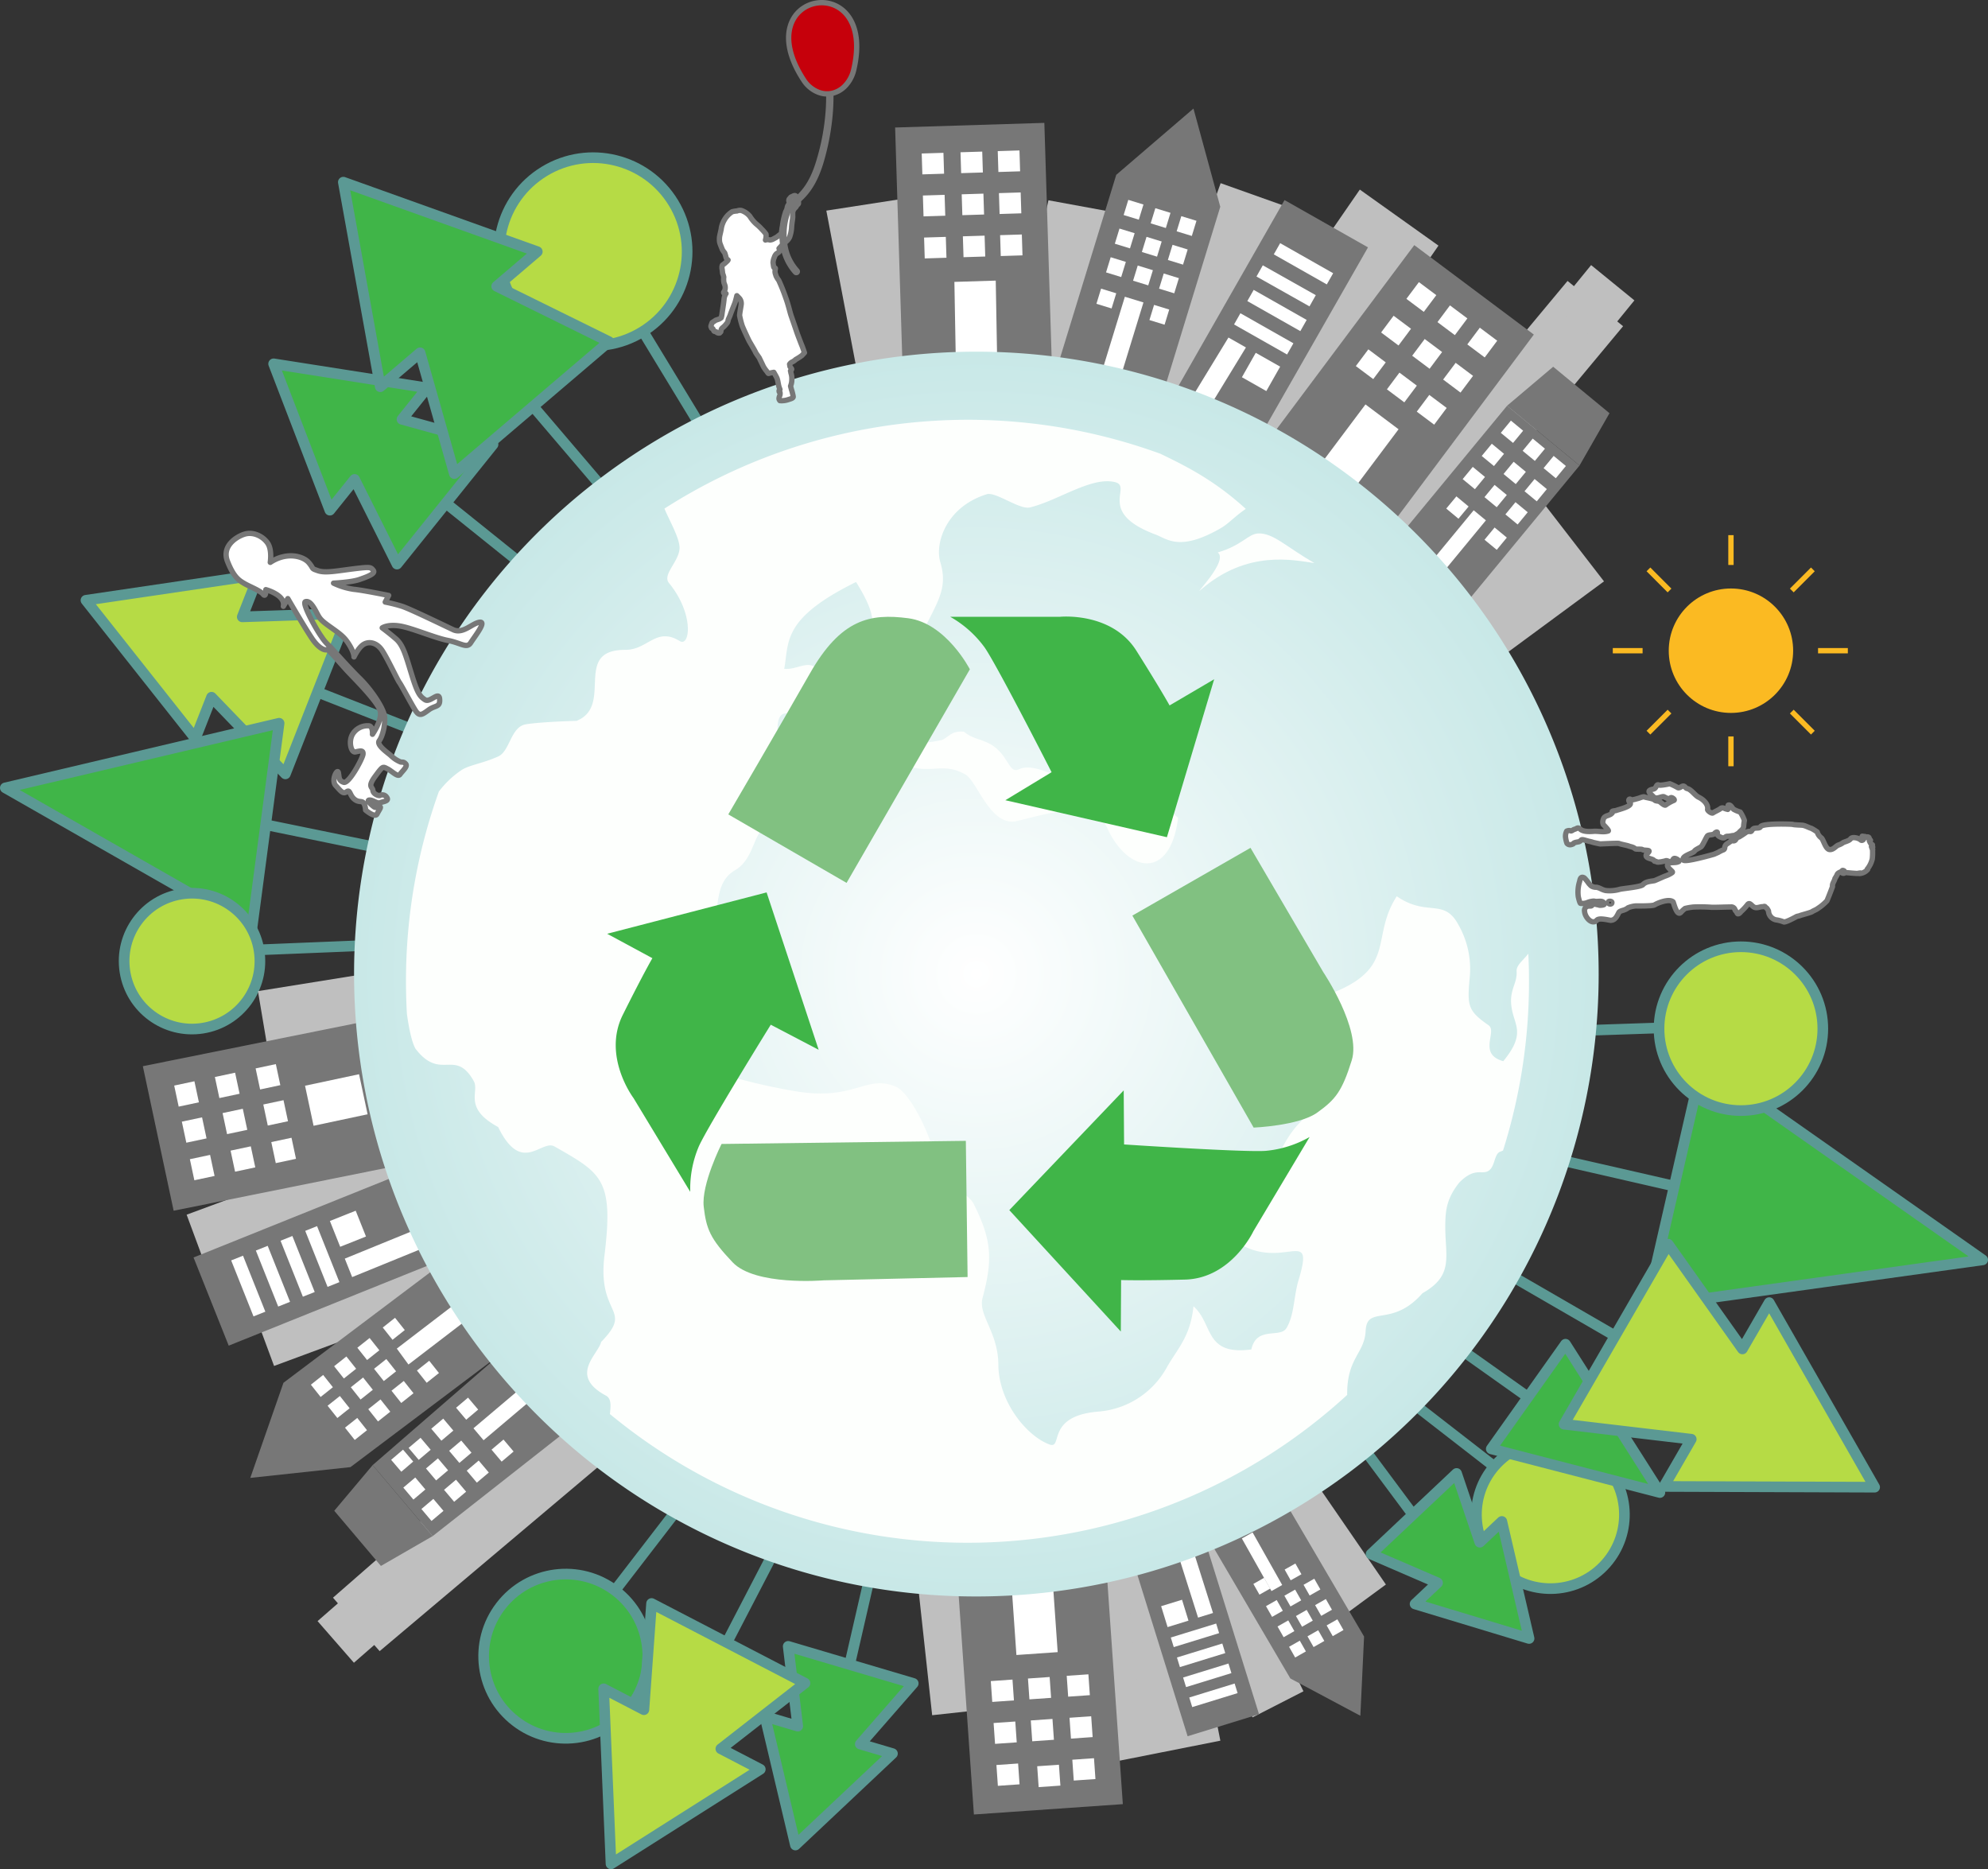 <svg xmlns="http://www.w3.org/2000/svg" xmlns:xlink="http://www.w3.org/1999/xlink" viewBox="0 0 747.25 702.49"><rect x="0" y="0" width="747.25" height="702.49" fill="#333333" stroke="none"/><defs><style>.cls-1{isolation:isolate;}.cls-2{fill:#bfbfbf;}.cls-3{fill:#777;}.cls-15,.cls-4{fill:#40b548;}.cls-4,.cls-5,.cls-6,.cls-7{stroke:#5b9994;stroke-width:4px;}.cls-16,.cls-17,.cls-4,.cls-5,.cls-6,.cls-7{stroke-linecap:round;stroke-linejoin:round;}.cls-10,.cls-16,.cls-5{fill:#fff;}.cls-6{fill:#b6db45;}.cls-7,.cls-9{fill:none;}.cls-8{fill:#fbba22;}.cls-9{stroke:#fbba22;stroke-miterlimit:10;}.cls-16,.cls-17,.cls-9{stroke-width:2px;}.cls-11{fill:url(#名称未設定グラデーション_41);}.cls-12{mix-blend-mode:soft-light;}.cls-13{fill:#fdfffd;}.cls-14{fill:#81c181;}.cls-16,.cls-17{stroke:#777;}.cls-17{fill:#c6000b;fill-rule:evenodd;}</style><radialGradient id="名称未設定グラデーション_41" cx="370.63" cy="398.43" r="233.92" gradientUnits="userSpaceOnUse"><stop offset="0" stop-color="#fff"/><stop offset="1" stop-color="#c8e8e7"/></radialGradient></defs><title>ベクトルスマートオブジェクト21</title><g class="cls-1"><g id="レイヤー_4" data-name="レイヤー 4"><polygon class="cls-2" points="417.13 139.32 381.43 132.77 394.09 75.27 429.78 81.82 417.13 139.32"/><rect class="cls-2" x="421.98" y="129.79" width="80.13" height="27.61" transform="translate(168.26 498.42) rotate(-70.42)"/><polygon class="cls-3" points="448.6 40.8 419.57 65.71 397.99 136.04 437.86 145.58 458.68 77.71 448.6 40.8"/><rect class="cls-2" x="101.48" y="516.78" width="70.62" height="17.2" transform="translate(-177.5 47.8) rotate(-20.31)"/><polygon class="cls-3" points="163.01 477.17 106.55 519.68 94.08 555.43 131.73 551.38 188.2 508.87 163.01 477.17"/><polygon class="cls-2" points="471.98 574.2 494.77 557.46 520.93 595.5 498.14 612.23 471.98 574.2"/><polygon class="cls-2" points="441.94 586.49 461.08 576.69 489.95 635.63 470.81 645.43 441.94 586.49"/><polygon class="cls-2" points="411.16 594.78 444.94 584.77 458.71 654.19 412.71 663.31 411.16 594.78"/><polygon class="cls-2" points="350.38 644.62 345.21 597.1 422.73 587.92 427.98 636.17 350.38 644.62"/><polygon class="cls-4" points="745.25 473.48 639.91 399.51 618.94 491.07 745.25 473.48"/><line class="cls-5" x1="628.27" y1="445.54" x2="584.78" y2="435.58"/><line class="cls-5" x1="561.68" y1="551.15" x2="531.38" y2="527.64"/><circle class="cls-6" cx="586.4" cy="601.65" r="27.81" transform="translate(-256.34 610.78) rotate(-48.57)"/><line class="cls-6" x1="241.69" y1="124.52" x2="262.73" y2="159.14"/><circle class="cls-6" cx="226.57" cy="126.93" r="35.33" transform="translate(-36.59 103.8) rotate(-31.29)"/><polygon class="cls-4" points="623.92 560.93 588.44 505.19 560.54 544.52 623.92 560.93"/><line class="cls-5" x1="573.89" y1="524.75" x2="548.22" y2="506.54"/><polygon class="cls-4" points="102.85 136.73 123.99 191.74 133.28 180.18 149.22 212 185.32 167.05 151.1 157.59 160.57 145.79 102.85 136.73"/><line class="cls-7" x1="168.06" y1="189.47" x2="196.47" y2="212.29"/><polygon class="cls-4" points="574.75 615.78 564.51 571.8 556.24 579.6 547.5 553.76 515.36 584.07 540.34 594.86 531.9 602.81 574.75 615.78"/><line class="cls-7" x1="530.82" y1="568.87" x2="512.73" y2="544.56"/><circle class="cls-8" cx="650.63" cy="244.55" r="23.38"/><line class="cls-9" x1="606.22" y1="244.55" x2="617.42" y2="244.55"/><line class="cls-9" x1="650.63" y1="287.98" x2="650.63" y2="276.77"/><line class="cls-9" x1="650.63" y1="212.33" x2="650.63" y2="201.12"/><line class="cls-9" x1="619.62" y1="275.35" x2="627.54" y2="267.43"/><line class="cls-9" x1="681.42" y1="275.35" x2="673.5" y2="267.43"/><line class="cls-9" x1="619.62" y1="213.99" x2="627.54" y2="221.92"/><line class="cls-9" x1="681.42" y1="213.99" x2="673.5" y2="221.92"/><line class="cls-9" x1="683.37" y1="244.55" x2="694.57" y2="244.55"/><line class="cls-5" x1="631.84" y1="386.05" x2="593.95" y2="387.33"/><circle class="cls-6" cx="659.66" cy="416.33" r="30.78" transform="matrix(1, 0, 0, 1, -5.28, -29.73)"/><polygon class="cls-4" points="129.05 68.46 142.94 145.34 157.9 132.59 170.77 177.98 228.92 128.4 186.7 107.59 201.96 94.58 129.05 68.46"/><line class="cls-7" x1="200.89" y1="153.32" x2="228.92" y2="186.19"/><path class="cls-10" d="M388.11,254.08c1.08-4.83-21.44,4-18.61,1.76,1.45-1.16,26.54-7.16,16.64-22.53-3.73-5.79,16.36,7.82,18.45,8.34,1.44,9.4-4.8,8.38-16.49,12.44h0Z" transform="translate(-3.62 -32.36)"/><polygon class="cls-10" points="385.25 223.93 385.33 224.04 385.33 223.66 385.25 223.93"/><path class="cls-10" d="M389.36,255.28c0-.06-0.07-0.16-0.11-0.22l-0.11,1.13C389.53,256.68,389.1,255,389.36,255.28Z" transform="translate(-3.62 -32.36)"/><path class="cls-10" d="M389.52,255.34c0.25,0.17.16-.31,0.15-0.48C389.74,255.23,389.32,254.85,389.52,255.34Z" transform="translate(-3.62 -32.36)"/><path class="cls-10" d="M405,248.58a0.2,0.2,0,0,0,0,.08A0.05,0.05,0,0,0,405,248.58Z" transform="translate(-3.62 -32.36)"/><path class="cls-10" d="M404.51,243.76l-0.39,0a1.2,1.2,0,0,1,.26,1.19,3.69,3.69,0,0,0-.21,1.19l-0.12-.09a8.78,8.78,0,0,1-1.27,2.53,8.47,8.47,0,0,1-2.35,2c0-.05,0-0.16,0-0.22a0.62,0.62,0,0,1-.17.46,0.24,0.24,0,0,1,0-.23c-0.64-.45-1.1.84-1.53,0.45a0.5,0.5,0,0,0,.06.55,31.89,31.89,0,0,0-4.68,2.19,0.67,0.67,0,0,1-.2-0.45c-1.08,1.39-2.6,1.41-4,1.7a1.3,1.3,0,0,1,.18.54c0.54,0.18.59-.91,1.15-0.55l0,0.27c0.34,0.07-.14-0.65.27-0.42a0.69,0.69,0,0,1,.13.33c0.59-.29,1.3-0.26,1.71-1,0.31,0.51.68-.18,1.06,0.29a0.93,0.93,0,0,0,.24-0.64,29.65,29.65,0,0,0,6.85-2.45,2.09,2.09,0,0,1,.66-0.83,6.9,6.9,0,0,1,.93-0.48,6.38,6.38,0,0,0,1-.57,2.62,2.62,0,0,0,.77-1,0.19,0.19,0,0,1,.09.07,3.7,3.7,0,0,1,.22-1,5.67,5.67,0,0,1,.36-0.9q-0.14-.32-0.3-0.6a5.87,5.87,0,0,0,.6-2,8.65,8.65,0,0,0,.08-1l-0.1-1.32-0.25-.47a0.77,0.77,0,0,0-.31-0.39c-0.25-.19-0.53-0.42-0.81-0.66l-1-.54-0.87-.5a16.91,16.91,0,0,1-1.67-1.14c-2.91-2-5.16-4.37-9-4.8,0.05-.09.05-0.16,0.16-0.16a10.93,10.93,0,0,1-1.84-.94,5.64,5.64,0,0,0-1.77-.76l0-.14a13.93,13.93,0,0,1-1.69-.05,7.8,7.8,0,0,0-.82,0,0.88,0.88,0,0,0-.8.35,1.11,1.11,0,0,0,0,.77,8.25,8.25,0,0,0,.31.79,6.81,6.81,0,0,0,.49.9,10.72,10.72,0,0,0,.81,1.06c0.15,0.35.34,0.72,0.48,1.1l0.4,1.13a11.6,11.6,0,0,1,.44,2.09,10.06,10.06,0,0,1-.41,4.26l-0.2-.09a4.89,4.89,0,0,1-1.88,2.73,27.15,27.15,0,0,0-2.56,2.13,11.74,11.74,0,0,0-2.75,2.3,6.13,6.13,0,0,1-3.11,1.9c-1.76-.36-2.67,2.52-4.41,2a6.14,6.14,0,0,0-2.28,0,4.61,4.61,0,0,0-1.09.36,3.08,3.08,0,0,0-.37.23,2,2,0,0,0-.32.34,1.49,1.49,0,0,0-.12.21,1,1,0,0,0-.07.31,0.76,0.76,0,0,0,.05.36,0.91,0.91,0,0,0,.27.37l0.19,0.11a0.77,0.77,0,0,0,.27.07,1.39,1.39,0,0,0,.46,0,7.18,7.18,0,0,0,2.06-1c0.63-.39,1.25-0.83,1.87-1.27,2.69-.12,4.88-2.34,7.68-1.68,1.05-1,2.7.46,3.93,0.15l-0.06-.27c0.26,0.4.49,0.1,0.74-.14s0.5-.41.59,0.21l-0.05.05c0.09,0.32.25,0,.44-0.35s0.43-.62.42-0.23l0.14-.28c0.4,0-.06.34,0.14,0.56,0.1,0,.29-0.49.43-0.2-0.32.55-.15,0.57,0,0.71s0.22,0.37-.49.45a1.06,1.06,0,0,0-.31,0h-0.11a0.41,0.41,0,0,0,.14,0l-0.13,0a1.14,1.14,0,0,1-.3,0h-0.08l0.11,0c0.09,0,.2.06,0.35,0.09a2.33,2.33,0,0,0,1.66.27l-0.45-.16c0.48-.08.25-0.08,0.6-0.11a5.34,5.34,0,0,1,.28-0.94,1.4,1.4,0,0,0,0-1.11,0,0,0,0,1,0,0,1.92,1.92,0,0,1-1.31-.65l0-.29c0-.28-0.29-0.09-0.47.09s-0.29.34-.11-0.1a29,29,0,0,0-3.27.24c-0.1.36-.76,0.07-0.45,0.71a1.28,1.28,0,0,0-1.38-.73c0-.07,0-0.16,0-0.14-0.71-.89-0.43,1-1.16-0.08,0.1,0.86-.93-0.08-1,1a1.21,1.21,0,0,1-.17-0.5c-0.86.18-1.86,0.1-2.58,0.25-0.41.89-1.55,0.05-1.79,1.21a1.71,1.71,0,0,0-1.76.24l0-.14a2.56,2.56,0,0,0-1.73,1.29,1.37,1.37,0,0,0-1-.89c-0.28.56-1.28,0.67-1.57,1.13l0-.12s0,0,0,0v0.2l0,0.34a3.62,3.62,0,0,1-.1,1.14l0,0.06h0s0,0,.06,0l0,0,0.09,0a0.68,0.68,0,0,1,.15.11,5,5,0,0,1,.47.43l0.54,0.59,0.15,0.17h0l-1-1.25a6,6,0,0,1,.57.75q0.13,0.2.24,0.4l0,0.09h0c-0.09,0,0-.08,0-0.11l0.08-.13a2.83,2.83,0,0,1,.57-0.51,5.39,5.39,0,0,1,1.49-.69,11.27,11.27,0,0,1,3.48-.39v0.06c0.12-.45.09-1.33,0.15-1.88,0,0,.09.15,0,0.17,0.3-.28.91,0.18,1.22-0.1a0.31,0.31,0,0,1,0,.23c0.2-.43.93,0.16,1.09-0.51l0.1,0.15,0.14-.35c0.09,0.2.24,0.51,0.07,0.51a15.23,15.23,0,0,0,4.34-3c1.32-1.24,2.51-2.61,3.71-4l0.08,0.24a6.91,6.91,0,0,0,.13-0.8,0.36,0.36,0,0,1,.14.19,1.94,1.94,0,0,0,.78-1.16,10.34,10.34,0,0,1,.45-1.33,0.52,0.52,0,0,0,.41.19c-0.29-.82,1.13-0.84,0-1.52a0.67,0.67,0,0,1,.43.13,25.69,25.69,0,0,0-.26-5.75,2.6,2.6,0,0,1-1.18-1.43,5.41,5.41,0,0,0-1.47-1.91L387,234a3,3,0,0,1-1-1.61,0.43,0.43,0,0,1,.58-0.21,3.26,3.26,0,0,1,.73.25c1,0.46,1.82,1.07,2.51,1.32a15.82,15.82,0,0,0,1.74.71l-0.12.26c1.73-.29,2,2.26,3.85,2L395,237c0.5-.4.64,0.62,1.09-0.3l0.06,0.4c1.53-.67,1.21,1.44,2.68,1.3l-0.19.17a0.79,0.79,0,0,1,.85.37,0.63,0.63,0,0,1-.17.1c0.36,1.34,1.86,1,2.75,1.55l-0.33.33c0.62-.2,1.21.55,1.74,0.7l0.2,0-0.17.15,0.47-.11-0.33.32,0.17,0.07s0.13,0,.14.06l0,0.14c0,0.09.07,0.18,0.11,0.27A3.51,3.51,0,0,1,404.51,243.76Z" transform="translate(-3.62 -32.36)"/><path class="cls-10" d="M400.24,250.58h0S400.25,250.55,400.24,250.58Z" transform="translate(-3.62 -32.36)"/><path class="cls-10" d="M389.09,251.55a1.53,1.53,0,0,1,.17.28A0.4,0.4,0,0,0,389.09,251.55Z" transform="translate(-3.62 -32.36)"/><line class="cls-5" x1="231.18" y1="597.69" x2="254.71" y2="567.13"/><circle class="cls-4" cx="216.3" cy="654.75" r="30.86" transform="translate(-438.11 394.43) rotate(-52.41)"/><polygon class="cls-4" points="298.98 693.4 335.46 659.04 323.37 655.46 343.27 632.66 296.27 618.74 299.85 648.72 287.52 645.06 298.98 693.4"/><line class="cls-7" x1="319.47" y1="625.09" x2="327.34" y2="590.87"/><polygon class="cls-6" points="229.67 700.49 285.78 664.94 270.95 657.24 302.58 632.57 244.91 602.63 242.03 642.55 226.9 634.7 229.67 700.49"/><line class="cls-7" x1="273.51" y1="616.73" x2="291.55" y2="581.98"/><polygon class="cls-3" points="360.26 598.38 416.27 594.79 422.05 678.04 366.07 681.93 360.26 598.38"/><rect class="cls-10" x="406.89" y="693.45" width="8.17" height="7.85" transform="translate(-50.98 -2.19) rotate(-3.98)"/><rect class="cls-10" x="392.34" y="694.46" width="8.17" height="7.85" transform="matrix(1, -0.07, 0.07, 1, -51.09, -3.2)"/><rect class="cls-10" x="378.37" y="695.43" width="8.17" height="7.85" transform="translate(-51.19 -4.16) rotate(-3.98)"/><rect class="cls-10" x="405.84" y="677.68" width="8.17" height="7.85" transform="translate(-49.89 -2.3) rotate(-3.98)"/><rect class="cls-10" x="391.29" y="678.69" width="8.17" height="7.85" transform="translate(-50 -3.31) rotate(-3.98)"/><rect class="cls-10" x="377.31" y="679.66" width="8.17" height="7.85" transform="translate(-50.1 -4.28) rotate(-3.98)"/><rect class="cls-10" x="404.79" y="661.92" width="8.17" height="7.85" transform="translate(-48.8 -2.41) rotate(-3.98)"/><rect class="cls-10" x="390.23" y="662.93" width="8.17" height="7.85" transform="translate(-48.91 -3.42) rotate(-3.98)"/><rect class="cls-10" x="376.26" y="663.9" width="8.17" height="7.85" transform="translate(-49.01 -4.39) rotate(-3.98)"/><polygon class="cls-10" points="380.27 596.44 395.83 596.1 397.56 620.91 382.05 621.99 380.27 596.44"/><polygon class="cls-3" points="483.85 565.83 456.14 581.59 485.02 630.81 511.33 644.82 512.73 615.05 483.85 565.83"/><rect class="cls-10" x="503.14" y="641.75" width="4.64" height="4.64" transform="translate(-255.97 301.79) rotate(-29.63)"/><rect class="cls-10" x="495.94" y="645.85" width="4.64" height="4.64" transform="translate(-258.94 298.77) rotate(-29.63)"/><rect class="cls-10" x="489.02" y="649.78" width="4.64" height="4.64" transform="translate(-261.79 295.86) rotate(-29.63)"/><rect class="cls-10" x="498.8" y="634.12" width="4.64" height="4.64" transform="translate(-252.76 298.65) rotate(-29.63)"/><rect class="cls-10" x="491.6" y="638.22" width="4.64" height="4.64" transform="translate(-255.73 295.62) rotate(-29.63)"/><rect class="cls-10" x="484.68" y="642.15" width="4.64" height="4.64" transform="translate(-258.58 292.72) rotate(-29.63)"/><rect class="cls-10" x="494.46" y="626.49" width="4.64" height="4.64" transform="translate(-249.56 295.5) rotate(-29.63)"/><rect class="cls-10" x="487.25" y="630.58" width="4.64" height="4.64" transform="translate(-252.52 292.48) rotate(-29.63)"/><rect class="cls-10" x="480.34" y="634.51" width="4.64" height="4.64" transform="translate(-255.37 289.57) rotate(-29.63)"/><rect class="cls-10" x="489.7" y="618.13" width="4.64" height="4.64" transform="matrix(0.87, -0.49, 0.49, 0.87, -246.05, 292.06)"/><rect class="cls-10" x="478.03" y="605.33" width="4.64" height="22.72" transform="matrix(0.87, -0.49, 0.49, 0.87, -245.71, 285.79)"/><rect class="cls-10" x="475.59" y="626.16" width="4.64" height="4.64" transform="translate(-251.86 286.13) rotate(-29.63)"/><polygon class="cls-3" points="426.89 589.86 453.73 581.59 473.24 644.24 446.4 652.52 426.89 589.86"/><rect class="cls-10" x="450.85" y="667.57" width="17.84" height="3.77" transform="translate(-180.45 132.8) rotate(-17.13)"/><rect class="cls-10" x="448.53" y="660.05" width="17.84" height="3.77" transform="translate(-178.34 131.79) rotate(-17.13)"/><rect class="cls-10" x="446.21" y="652.53" width="17.84" height="3.77" transform="translate(-176.22 130.77) rotate(-17.13)"/><rect class="cls-10" x="443.9" y="645.02" width="17.84" height="3.77" transform="translate(-174.11 129.76) rotate(-17.13)"/><rect class="cls-10" x="441.14" y="634.57" width="8.22" height="8.22" transform="translate(-172.03 127.16) rotate(-17.13)"/><polygon class="cls-10" points="442.99 584.77 448.62 583.04 455.95 606.2 450.33 607.94 442.99 584.77"/><polygon class="cls-2" points="485.9 171.68 456.35 150.62 511.13 71.25 540.69 92.31 485.9 171.68"/><polygon class="cls-2" points="357.87 133.27 322 138.82 310.6 79.16 346.46 73.61 357.87 133.27"/><polygon class="cls-2" points="602.91 218.49 566.48 245.33 535.42 205.15 571.86 178.3 602.91 218.49"/><polygon class="cls-2" points="538.96 208.03 518.08 191 589.21 105.58 610.09 122.6 538.96 208.03"/><rect class="cls-2" x="592.71" y="136.27" width="20.99" height="20.99" transform="translate(104.66 489.17) rotate(-50.81)"/><rect class="cls-10" x="426.69" y="108.21" width="5.96" height="5.96" transform="translate(193.73 456.98) rotate(-72.94)"/><rect class="cls-10" x="436.85" y="111.33" width="5.96" height="5.96" transform="translate(197.93 468.91) rotate(-72.94)"/><rect class="cls-10" x="446.61" y="114.32" width="5.96" height="5.96" transform="translate(201.97 480.35) rotate(-72.94)"/><rect class="cls-10" x="423.38" y="118.98" width="5.96" height="5.96" transform="translate(181.09 461.44) rotate(-72.94)"/><rect class="cls-10" x="433.55" y="122.1" width="5.96" height="5.96" transform="translate(185.29 473.36) rotate(-72.94)"/><rect class="cls-10" x="443.31" y="125.1" width="5.96" height="5.96" transform="translate(189.33 484.81) rotate(-72.94)"/><rect class="cls-10" x="420.07" y="129.76" width="5.96" height="5.96" transform="translate(168.45 465.89) rotate(-72.94)"/><rect class="cls-10" x="430.24" y="132.88" width="5.96" height="5.96" transform="translate(172.65 477.82) rotate(-72.94)"/><rect class="cls-10" x="440" y="135.88" width="5.96" height="5.96" transform="translate(176.69 489.26) rotate(-72.94)"/><rect class="cls-10" x="416.45" y="141.56" width="5.96" height="5.96" transform="translate(154.62 470.77) rotate(-72.94)"/><rect class="cls-10" x="412.47" y="154.16" width="26.96" height="7.31" transform="translate(146.52 486.39) rotate(-72.94)"/><rect class="cls-10" x="436.38" y="147.67" width="5.96" height="5.96" transform="translate(162.85 494.14) rotate(-72.94)"/><polygon class="cls-3" points="395.34 136.04 339.19 136.04 336.46 47.92 392.55 46.18 395.34 136.04"/><rect class="cls-10" x="350.19" y="89.94" width="8.17" height="7.85" transform="translate(-6.36 -21.33) rotate(-1.78)"/><rect class="cls-10" x="364.77" y="89.48" width="8.17" height="7.85" transform="translate(-6.34 -20.88) rotate(-1.78)"/><rect class="cls-10" x="378.77" y="89.05" width="8.17" height="7.85" transform="translate(-6.32 -20.45) rotate(-1.78)"/><rect class="cls-10" x="350.63" y="105.73" width="8.17" height="7.85" transform="translate(-6.85 -21.31) rotate(-1.78)"/><rect class="cls-10" x="365.22" y="105.28" width="8.17" height="7.85" transform="translate(-6.83 -20.86) rotate(-1.78)"/><rect class="cls-10" x="379.22" y="104.84" width="8.17" height="7.85" transform="translate(-6.81 -20.43) rotate(-1.78)"/><rect class="cls-10" x="351.08" y="121.53" width="8.17" height="7.85" transform="translate(-7.34 -21.29) rotate(-1.78)"/><rect class="cls-10" x="365.66" y="121.07" width="8.17" height="7.85" transform="translate(-7.32 -20.84) rotate(-1.78)"/><rect class="cls-10" x="379.66" y="120.64" width="8.17" height="7.85" transform="translate(-7.3 -20.41) rotate(-1.78)"/><polygon class="cls-10" points="374.77 132.96 359.23 133.44 358.74 105.94 374.28 105.46 374.77 132.96"/><polygon class="cls-3" points="524.06 195.9 478.5 163.11 531.6 92.12 576.54 125.74 524.06 195.9"/><rect class="cls-10" x="533.93" y="139.86" width="7.85" height="8.17" transform="translate(96.81 456.07) rotate(-53.2)"/><rect class="cls-10" x="545.61" y="148.6" width="7.85" height="8.17" transform="translate(94.49 468.93) rotate(-53.2)"/><rect class="cls-10" x="556.83" y="156.99" width="7.85" height="8.17" transform="translate(92.27 481.27) rotate(-53.2)"/><rect class="cls-10" x="524.43" y="152.49" width="7.85" height="8.17" transform="translate(82.88 453.53) rotate(-53.2)"/><rect class="cls-10" x="536.11" y="161.23" width="7.85" height="8.17" transform="translate(80.57 466.39) rotate(-53.2)"/><rect class="cls-10" x="547.33" y="169.62" width="7.85" height="8.17" transform="matrix(0.6, -0.8, 0.8, 0.6, 78.35, 478.73)"/><rect class="cls-10" x="514.93" y="165.12" width="7.85" height="8.17" transform="translate(68.96 450.99) rotate(-53.2)"/><rect class="cls-10" x="526.61" y="173.86" width="7.85" height="8.17" transform="translate(66.65 463.85) rotate(-53.2)"/><rect class="cls-10" x="537.83" y="182.25" width="7.85" height="8.17" transform="translate(64.43 476.19) rotate(-53.2)"/><rect class="cls-10" x="501.82" y="191.08" width="26.11" height="15.55" transform="matrix(0.6, -0.8, 0.8, 0.6, 43.63, 459.69)"/><polygon class="cls-3" points="475.26 161.15 441.79 147.09 482.83 75.19 514.2 92.97 475.26 161.15"/><rect class="cls-10" x="491.17" y="120.07" width="4.84" height="22.9" transform="translate(132.11 463.66) rotate(-60.45)"/><rect class="cls-10" x="486.2" y="128.85" width="4.84" height="22.9" transform="matrix(0.49, -0.87, 0.87, 0.49, 121.95, 463.78)"/><rect class="cls-10" x="481.22" y="137.63" width="4.84" height="22.9" transform="translate(111.79 463.9) rotate(-60.45)"/><rect class="cls-10" x="476.24" y="146.41" width="4.84" height="22.9" transform="translate(101.62 464.02) rotate(-60.45)"/><rect class="cls-10" x="472.37" y="166.89" width="10.55" height="10.55" transform="translate(88.66 470.39) rotate(-60.45)"/><polygon class="cls-10" points="455.65 151.34 449.08 147.62 461.75 126.85 468.32 130.58 455.65 151.34"/><polygon class="cls-3" points="552.23 225.24 528.52 198.5 566.48 152.49 593.72 174.96 552.23 225.24"/><polygon class="cls-3" points="583.81 137.83 604.98 155.29 593.72 174.96 566.48 152.49 583.81 137.83"/><rect class="cls-10" x="568.97" y="191.67" width="5.96" height="5.96" transform="translate(54.21 479.61) rotate(-50.48)"/><rect class="cls-10" x="577.18" y="198.43" width="5.96" height="5.96" transform="translate(51.97 488.4) rotate(-50.48)"/><rect class="cls-10" x="585.05" y="204.93" width="5.96" height="5.96" transform="translate(49.82 496.84) rotate(-50.48)"/><rect class="cls-10" x="561.8" y="200.36" width="5.96" height="5.96" transform="translate(44.89 477.24) rotate(-50.48)"/><rect class="cls-10" x="570" y="207.13" width="5.96" height="5.96" transform="translate(42.65 486.03) rotate(-50.48)"/><rect class="cls-10" x="577.88" y="213.63" width="5.96" height="5.96" transform="translate(40.51 494.46) rotate(-50.48)"/><rect class="cls-10" x="554.63" y="209.06" width="5.96" height="5.96" transform="translate(35.58 474.87) rotate(-50.48)"/><rect class="cls-10" x="562.83" y="215.83" width="5.96" height="5.96" transform="translate(33.34 483.66) rotate(-50.48)"/><rect class="cls-10" x="570.7" y="222.32" width="5.96" height="5.96" transform="translate(31.19 492.09) rotate(-50.48)"/><rect class="cls-10" x="546.78" y="218.57" width="5.96" height="5.96" transform="matrix(0.64, -0.77, 0.77, 0.64, 25.38, 472.27)"/><polygon class="cls-10" points="542.81 214.61 538.81 210.1 553.93 191.77 558.52 195.56 542.81 214.61"/><rect class="cls-10" x="562.85" y="231.84" width="5.96" height="5.96" transform="translate(20.99 489.5) rotate(-50.48)"/><polygon class="cls-6" points="32.31 225.6 73.42 277.55 79.51 262.03 107.27 290.84 130.95 230.52 91.06 231.83 97.28 216 32.31 225.6"/><line class="cls-7" x1="119.94" y1="260.36" x2="155.58" y2="274.35"/><polygon class="cls-4" points="2 296.1 94.68 349.02 104.91 271.81 2 296.1"/><line class="cls-5" x1="100.74" y1="310.12" x2="142.31" y2="318.64"/><line class="cls-5" x1="97.37" y1="356.97" x2="138.66" y2="355.29"/><circle class="cls-6" cx="75.82" cy="393.57" r="25.52" transform="translate(-63.16 -16.05) rotate(-8.83)"/><polygon class="cls-6" points="704.64 558.92 665 489.56 654.94 506.96 627.03 467.6 587.9 535.25 635.71 540.89 625.44 558.64 704.64 558.92"/><line class="cls-7" x1="606.41" y1="501.66" x2="569.14" y2="480.1"/><rect class="cls-2" x="74.32" y="474.57" width="79.21" height="17.2" transform="translate(-164.27 37.24) rotate(-20.31)"/><polygon class="cls-2" points="96.96 372.49 137.09 366.04 147.97 430.61 107.83 437.06 96.96 372.49"/><polygon class="cls-2" points="207.09 528.92 228.2 548.44 142.7 620.54 125.16 600.45 207.09 528.92"/><polygon class="cls-3" points="188.2 508.87 214.38 536.64 162.64 577.3 140.07 550.62 188.2 508.87"/><polygon class="cls-3" points="143.18 588.52 125.64 567.78 140.07 550.62 162.64 577.3 143.18 588.52"/><rect class="cls-10" x="163.24" y="596.85" width="5.89" height="5.89" transform="translate(-351.65 216.79) rotate(-40.22)"/><rect class="cls-10" x="156.44" y="588.81" width="5.89" height="5.89" transform="translate(-348.07 210.5) rotate(-40.22)"/><rect class="cls-10" x="149.92" y="581.09" width="5.89" height="5.89" transform="matrix(0.76, -0.65, 0.65, 0.76, -344.63, 204.46)"/><rect class="cls-10" x="171.76" y="589.64" width="5.89" height="5.89" transform="translate(-344.99 220.59) rotate(-40.22)"/><rect class="cls-10" x="164.96" y="581.61" width="5.89" height="5.89" transform="translate(-341.4 214.3) rotate(-40.22)"/><rect class="cls-10" x="158.44" y="573.89" width="5.89" height="5.89" transform="translate(-337.97 208.26) rotate(-40.22)"/><rect class="cls-10" x="180.28" y="582.44" width="5.89" height="5.89" transform="translate(-338.32 224.39) rotate(-40.22)"/><rect class="cls-10" x="166.96" y="566.68" width="5.89" height="5.89" transform="translate(-331.3 212.06) rotate(-40.22)"/><rect class="cls-10" x="189.6" y="574.55" width="5.89" height="5.89" transform="translate(-331.02 228.54) rotate(-40.22)"/><rect class="cls-10" x="180.8" y="561.03" width="22.89" height="5.89" transform="translate(-322.36 225.14) rotate(-40.22)"/><rect class="cls-10" x="176.28" y="558.8" width="5.89" height="5.89" transform="translate(-324 216.21) rotate(-40.22)"/><rect class="cls-2" x="127.29" y="632.18" width="20.77" height="20.77" transform="translate(-392.27 216.72) rotate(-41.12)"/><rect class="cls-10" x="134.47" y="566.47" width="5.89" height="5.89" transform="translate(-328.01 176.7) rotate(-38.47)"/><rect class="cls-10" x="127.93" y="558.23" width="5.89" height="5.89" transform="translate(-324.3 170.84) rotate(-38.47)"/><rect class="cls-10" x="121.64" y="550.32" width="5.89" height="5.89" transform="translate(-320.74 165.21) rotate(-38.47)"/><rect class="cls-10" x="143.21" y="559.53" width="5.89" height="5.89" transform="translate(-321.79 180.62) rotate(-38.47)"/><rect class="cls-10" x="136.66" y="551.29" width="5.89" height="5.89" transform="translate(-318.09 174.76) rotate(-38.47)"/><rect class="cls-10" x="130.38" y="543.38" width="5.89" height="5.89" transform="translate(-314.53 169.14) rotate(-38.47)"/><rect class="cls-10" x="151.95" y="552.59" width="5.89" height="5.89" transform="translate(-315.58 184.55) rotate(-38.47)"/><rect class="cls-10" x="145.4" y="544.35" width="5.89" height="5.89" transform="translate(-311.88 178.69) rotate(-38.47)"/><rect class="cls-10" x="139.11" y="536.44" width="5.89" height="5.89" transform="translate(-308.32 173.06) rotate(-38.47)"/><rect class="cls-10" x="161.51" y="545" width="5.89" height="5.89" transform="translate(-308.78 188.85) rotate(-38.47)"/><polygon class="cls-10" points="170.49 490.48 174.88 496.46 153.53 512.82 149.15 506.83 170.49 490.48"/><rect class="cls-10" x="148.67" y="528.84" width="5.89" height="5.89" transform="translate(-301.52 177.36) rotate(-38.47)"/><polygon class="cls-3" points="150.23 441.43 163.44 474.57 85.97 505.73 72.75 472.59 150.23 441.43"/><rect class="cls-10" x="94.51" y="504.38" width="4.79" height="22.66" transform="translate(-187.79 40.24) rotate(-21.75)"/><rect class="cls-10" x="103.79" y="500.68" width="4.79" height="22.66" transform="translate(-185.76 43.41) rotate(-21.75)"/><rect class="cls-10" x="113.07" y="496.98" width="4.79" height="22.66" transform="translate(-183.73 46.59) rotate(-21.75)"/><rect class="cls-10" x="122.34" y="493.28" width="4.79" height="22.66" transform="translate(-181.69 49.76) rotate(-21.75)"/><rect class="cls-10" x="129.16" y="488.96" width="10.44" height="10.44" transform="translate(-177.15 52.59) rotate(-21.75)"/><polygon class="cls-10" points="158.31 461.3 161.08 468.25 132.37 479.96 129.6 473.02 158.31 461.3"/><polygon class="cls-3" points="136.75 383.97 148.32 438.3 65.27 455.02 53.69 400.7 136.75 383.97"/><rect class="cls-10" x="75.73" y="467.13" width="7.77" height="8.09" transform="translate(-100.06 -5.43) rotate(-12.03)"/><rect class="cls-10" x="72.72" y="453.01" width="7.77" height="8.09" transform="translate(-97.19 -6.36) rotate(-12.03)"/><rect class="cls-10" x="69.84" y="439.45" width="7.77" height="8.09" transform="translate(-94.42 -7.26) rotate(-12.03)"/><rect class="cls-10" x="91.04" y="463.91" width="7.77" height="8.09" transform="translate(-99.06 -2.31) rotate(-12.03)"/><rect class="cls-10" x="88.03" y="449.79" width="7.77" height="8.09" transform="translate(-96.18 -3.24) rotate(-12.03)"/><rect class="cls-10" x="85.14" y="436.23" width="7.77" height="8.09" transform="translate(-93.42 -4.14) rotate(-12.03)"/><rect class="cls-10" x="106.34" y="460.69" width="7.77" height="8.09" transform="translate(-98.05 0.81) rotate(-12.03)"/><rect class="cls-10" x="103.33" y="446.57" width="7.77" height="8.09" transform="translate(-95.17 -0.13) rotate(-12.03)"/><rect class="cls-10" x="100.45" y="433.01" width="7.77" height="8.09" transform="translate(-92.41 -1.03) rotate(-12.03)"/><rect class="cls-10" x="119.64" y="438.08" width="20.76" height="15.39" transform="translate(-93.66 4.52) rotate(-12.03)"/><rect class="cls-10" x="173.69" y="574.95" width="5.96" height="5.96" transform="translate(-335.06 218.39) rotate(-40.22)"/><path class="cls-11" d="M370.63,632.35a233.91,233.91,0,1,0-165.41-68.51,233.2,233.2,0,0,0,165.41,68.51h0Z" transform="translate(-3.62 -32.36)"/><g class="cls-12"><path class="cls-13" d="M232.93,563.84A211,211,0,0,0,510,556.6v0c-0.17-13.89,6.54-15.58,6.94-24.06,0.47-9.91,9.85-1,21.34-14.14,12.22-6.93,8.37-14,8.6-26.23,0.1-4.65.41-9.33,5.25-15.37,6-6.07,8.49-2.66,11.12-4.5,2.43-1.7,1.95-6.34,4.33-7.13a9.62,9.62,0,0,0,1-.41,210.72,210.72,0,0,0,9.76-63.61q0-5.22-.26-10.37c-2.17,2.77-4.54,4.33-4.4,6.64,0.31,5.5-3.88,7.48-1.18,16.69,1.35,4.62,3.46,8.27-3.84,17.07-9.69-2.73-2.12-11.14-5.51-13.5-7.75-5.39-8.08-7.31-7.11-17.68a33.53,33.53,0,0,0-4.24-20.11c-5.51-10.22-11.74-2.79-23.16-10.69-9.53,14.66-.73,25.74-21.31,35.12-7.24,3.3-12.92,1.09-21.44,4.28-5.95-14.49-11.49-14.36-15.85-19.93-9.21-11.73-6.51-28.76-10.2-24.86-3.57,32.1,7.32,32.77,9.4,43.08,1.19,5.87,8.52,7,14.17,8.31,6.34,1.51,17.8-3.19,24,2.88,4.7,6.86-5.14,9.29-.9,13.19,6.15,5.68-3.54,14.33-8.11,17.65-16,11.55-10.57,20.32-24.6,25.68-6.19,2.36-7.87,14.53-5.67,24.35,17.74,11.74,30-6.71,23.56,14.63-1.81,6-1.5,12.83-4.49,17.87-2.35,4-11.27-.88-13.22,8.06-17.8,2.38-14.2-9.58-21.75-16.2-1.21,11.47-6,15.87-10,22.89a32.18,32.18,0,0,1-25.93,16.68c-19.82,1.71-12.94,14.3-18.24,12.33-8.43-3.12-19.09-15.88-19.18-30-0.08-12.25-7.67-18.59-5.94-25.06,4-14.8,3.29-21.95-3.2-35.09-2.6-5.25-10.57-5.56-15.29-20.49-3.45-10.91-9.81-22-14.1-23.8-11.07-4.72-15.36,5.25-37,1.82a216,216,0,0,1-22.79-5c-8.61-2.18-17.82-12.76-13.83-16.91,7.21-7.5-1.2-12.48,2.19-21.7,2-5.57-4.35-10.22,3.2-20,1.83-7.92.8-15.48,7.85-19.61,7.66-4.48,6.78-15.73,12.48-16.29,15.21-1.5,20.21-10.52,9.52-13.27-14-3.6-4.5-.67-6-20.52-1.34-18.27,10.41-1.22,18.72-9.74,14.64-15,4.82-5-3.2-15.06-3.78-4.74-7.72-.33-13.1-0.77,1.89-10-1.09-18.79,27-32.63,13.78,21.93-3.79,12.14,20.5,29.4,7.46-19.69,14.92-24.41,11.17-36.87-2.08-6.87,2-20.7,17.45-25.51,3.4-1.06,12.3,5.91,16.26,4.95,10.72-2.61,23.29-11.81,32.12-9.46,6.43,1.71-7.19,11.3,15,19.62,4.49,1.68,9,6.45,24.12-2.09,3.59-2,5.11-4.23,9.88-7.52-11.49-10.46-21.58-15.65-32.05-20.7a211.54,211.54,0,0,0-186.47,20.59c2,4.79,5.66,11,5.68,14.72,0,5.07-6.59,10-4,13.22,9.63,11.74,7.92,24.23,4.06,21.84-8.88-5.46-11.94,3.34-20.42,3.31-20.12-.08-4.17,21-18.36,26.69-5,.12-14.82.56-19.13,1.31-5.65,1-5.88,10.09-10.34,12.08-5.93,2.66-10.81,3.17-13.74,5.09a35.07,35.07,0,0,0-8.53,8.07,210.77,210.77,0,0,0-12.37,71.36q0,6.16.35,12.23c0.87,6.25,2,11.06,3.28,13.15,9.49,12.24,14.79-.36,21.83,12.05,2.3,4.05-4.17,10.07,9.18,17.3,8.93,18.27,16.24,4.46,21.24,7.33,17.6,10.07,22.25,12.22,18.73,40.91-2.81,23,11.16,19.81-1.26,32.53-1.13,4.83-12.28,12.57,1.81,20.18,2.09,1.11,1.83,3.81,1.48,7h0Z" transform="translate(-3.62 -32.36)"/><path class="cls-13" d="M357.64,310.48c2.49-.91,3.4-3.61,8.29-3.12,3.06,2.52,5.72,2.64,8.59,4,8.16,3.51,8.06,12.1,12,10.14,5-2.46,12.93,2.29,17.47,3.52,24.88,6.73,26.45.75,42.45,14.67-2.8,23.41-18.91,21.16-26.84,3.44-5.13-11.47-26.82-3.59-34.68-2-9.49.88-14-15.16-18.39-17.68-10.23-5.78-13.93,2.12-28.32-6.18,9.67-11,.67-2.86,19.44-6.8h0Z" transform="translate(-3.62 -32.36)"/><path class="cls-13" d="M461.33,240c9.29-2.76,11.46-7,15.21-7.16,5.7-.17,10.17,4.77,21.13,11.14-7.6-1.06-25.16-5.21-42.66,10C451.53,257,465.65,243.07,461.33,240Z" transform="translate(-3.62 -32.36)"/></g><path class="cls-14" d="M277.37,338.43l44.46,25.74,46.34-80.27s-8.89-17.32-23.17-19.19-25.27.23-37,20.83S277.37,338.43,277.37,338.43Z" transform="translate(-3.62 -32.36)"/><path class="cls-15" d="M360.8,264.17H402s19.48-2,28.78,12.77,12.46,20.54,12.46,20.54L460,287.64,442.24,347,381.51,333.1l17.38-10.53s-21.08-41.31-25.33-47.1A40.74,40.74,0,0,0,360.8,264.17Z" transform="translate(-3.62 -32.36)"/><path class="cls-15" d="M495.88,459.67l-21.14,35.42s-8.29,17.74-25.72,18.17-24,.17-24,0.17l-0.11,19.35L383,487.15l43-45,0.14,20.32s46.27,3.07,53.43,2.39A40.75,40.75,0,0,0,495.88,459.67Z" transform="translate(-3.62 -32.36)"/><path class="cls-15" d="M263.07,480.28L241.72,445s-11.78-15.65-4-31.24,11.12-21.29,11.12-21.29l-17-9.18,59.93-15.54,19.57,59.14-18-9.42s-24.43,39.42-27.18,46.05A40.76,40.76,0,0,0,263.07,480.28Z" transform="translate(-3.62 -32.36)"/><path class="cls-14" d="M429.25,376.46L473.66,351,501,397.69s14.39,21.41,10.71,33.17-6.14,14.74-13,19.66-23.87,5.62-23.87,5.62Z" transform="translate(-3.62 -32.36)"/><path class="cls-14" d="M366.66,461.12l0.66,51.18-54.11,1.24s-25.71,2.17-34.2-6.76-9.9-12.53-10.87-20.9,6.69-23.59,6.69-23.59Z" transform="translate(-3.62 -32.36)"/><path class="cls-16" d="M298.73,113.83a4.88,4.88,0,0,1-.16,1.35,24.51,24.51,0,0,0-1.13,3.89,1.8,1.8,0,0,1-.41,1.28c-0.21.15-1,.79-1.42,1.09a10.78,10.78,0,0,1-1.06.59,3.12,3.12,0,0,1-1.54.52,3,3,0,0,0-.81-0.12,1.61,1.61,0,0,0-.86.14,5.3,5.3,0,0,0,.21-2.21,15.51,15.51,0,0,0-1.57-1.83,18,18,0,0,0-2.11-2,13,13,0,0,1-2.38-2.86,7,7,0,0,0-3.19-2.2,2.8,2.8,0,0,0-1.66.18,8,8,0,0,0-1.8.29,8.85,8.85,0,0,0-2.9,3,9.47,9.47,0,0,0-1.2,3.24c0,0.38-.54,2.46-0.62,3a7.18,7.18,0,0,0,0,2.22c0.11,0.57.83,2.23,1,2.71a8,8,0,0,0,.87,1.24c0.11,0.19.3,0.89,0.39,1.16a3.32,3.32,0,0,0,.32,1,1.9,1.9,0,0,0,.58.56,1.59,1.59,0,0,1-.44.53,11.44,11.44,0,0,1-1.48,1.26c-0.45.15-.4,1.28-0.32,1.64s0.12,1,.22,1.68a7.88,7.88,0,0,1,.41,1.32,7.12,7.12,0,0,0,.07,2.11c0.16,0.48.38,1,.42,1.24a3.59,3.59,0,0,1,0,1.22,3.22,3.22,0,0,1-.51,1.08,0.35,0.35,0,0,0,.19.47l0.68,0.08a4.24,4.24,0,0,0-.74,2.08c-0.12,1.34-.65,4.65-0.74,5.28a8.18,8.18,0,0,1-.34,1.72,3.52,3.52,0,0,1-.85.52l-1.21.41a4,4,0,0,1-.4.28l-0.94.62s-0.29.71-.36,1a0.83,0.83,0,0,0-.07.56c0.07,0.2.22,0.54,0.22,0.54a0.64,0.64,0,0,1,.51.28c0.13,0.25.17,0.39,0.26,0.53a0.6,0.6,0,0,0,.27.36,6.35,6.35,0,0,1,.72.21,1.28,1.28,0,0,0,1.29.41l0.17-.28a0.31,0.31,0,0,0,.27-0.32,3.24,3.24,0,0,1,.23-0.92,2.63,2.63,0,0,1,.57-0.58,7.71,7.71,0,0,0,1.29-1.35,2.18,2.18,0,0,0,.64-1.36c0.06-.4.57-1.26,0.85-2.12s1.33-3.42,1.64-4.22,0.79-2.86.79-2.86,0.86,0.85,1.14,1.21a3.12,3.12,0,0,1,.5,2c-0.07.79-.68,3.74-0.59,4.32a30.87,30.87,0,0,0,.92,3.66c0.3,0.89,2.36,5.3,2.68,5.88s2.19,3.69,2.33,4.1,1.44,2.11,1.51,2.32,1.12,2.28,1.42,3a11.34,11.34,0,0,0,1.27,1.85c0.4,0.47.56,1,.83,0.87s1.88-.41,1.88-0.41,1.08,1.85,1.24,2.33a10,10,0,0,1,.32,1.27c0.05,0.29.26,1.44,0.39,1.84s0.36,1,.36,1a1.38,1.38,0,0,0-.32.41,1.27,1.27,0,0,0,.05.51,0.21,0.21,0,0,1,.28.14,2.43,2.43,0,0,1-.07,1.24,2.65,2.65,0,0,0-.3,1.25,1.5,1.5,0,0,0,.34.65,7.56,7.56,0,0,0,3-.34c1-.33,2.1-0.56,2-1.21s-0.44-2-.54-2.26-0.28-1-.35-1.26a2.73,2.73,0,0,1-.1-0.42,6.35,6.35,0,0,0,.47-2.45,6.77,6.77,0,0,0-.34-2.48c0-.14-0.16-0.78-0.16-0.78a1,1,0,0,0,.45-0.61,1.14,1.14,0,0,0-.29-0.52,2.73,2.73,0,0,1-.36-0.49c0-.14-0.14-0.87-0.14-0.87a2.57,2.57,0,0,1,1.13-.92,4.88,4.88,0,0,0,1.17-.85A22.3,22.3,0,0,0,305,166c0.23-.22,1-1.08,1-1.08s-0.69-2.06-.9-2.53-1.71-4.38-2-5.26-1.76-5.12-2.14-6.22-1.12-4.35-2-6.65a69.66,69.66,0,0,0-2.64-6.58,8.08,8.08,0,0,1-1-1.64c-0.13-.49-0.3-0.89-0.33-1.11a2.75,2.75,0,0,1,0-1.08c0-.38.25-0.62-0.08-0.81s-0.33,0-.45-0.3-0.19-1.23-.27-1.6a5.43,5.43,0,0,1,.48-2.06,3.07,3.07,0,0,1,.78-1.33c0.22-.15.72-0.47,0.86-0.6a0.93,0.93,0,0,0,.32-0.87l-0.19-.55s1.65-1.78,2-2.12a4.87,4.87,0,0,0,2-2.2,13.36,13.36,0,0,0,.72-3.52c0-.93.41-3.42,0.42-3.73a6.67,6.67,0,0,0,0-.84l0-1.08c0-.24.09-0.41,0.11-0.57a3,3,0,0,1,.67-1.07,3.14,3.14,0,0,0,.5-0.55,6.68,6.68,0,0,1,.5-0.78,0.61,0.61,0,0,0,.39-0.44,2.27,2.27,0,0,0-.1-0.88c-0.06-.28-0.28-0.82-0.39-1.17a2.21,2.21,0,0,0-.63-0.85,0.83,0.83,0,0,0-.62,0c-0.21.07-.52,0.25-0.66,0.29s-0.28.17-.42,0.22-0.28.32-.28,0.32a2.51,2.51,0,0,0-.3.33,1,1,0,0,0-.22.61,1.56,1.56,0,0,0,.07.43,0.27,0.27,0,0,0,.17.17l0.3-.25a0.27,0.27,0,0,1,.23,0,0.42,0.42,0,0,1,0,.37,3.69,3.69,0,0,0-.71.62,2.88,2.88,0,0,0-.65,1.21,12.73,12.73,0,0,1-.82,3.56h0Z" transform="translate(-3.62 -32.36)"/><path class="cls-16" d="M314,54.52a0.43,0.43,0,0,1,.29-0.48,0.39,0.39,0,0,1,.45.31,82.9,82.9,0,0,1,1,19.5,90.73,90.73,0,0,1-3.6,19.6c-2.81,9.19-6.5,12.42-9.21,14.86a10.08,10.08,0,0,0-3.25,3.93,24.54,24.54,0,0,0-1.06,12.11h0a18.44,18.44,0,0,0,4.61,9.81,0.39,0.39,0,0,1-.6.51,19.62,19.62,0,0,1-4.77-10.21,26.66,26.66,0,0,1,1.08-12.5,11.06,11.06,0,0,1,3.5-4.23c2.64-2.35,6.22-5.53,8.93-14.54a86,86,0,0,0,3.61-19.38,82.61,82.61,0,0,0-1-19.28h0Z" transform="translate(-3.62 -32.36)"/><path class="cls-17" d="M324.52,58.58a12.87,12.87,0,0,1-3.45,6.28,9.74,9.74,0,0,1-4.74,2.59,8.76,8.76,0,0,1-5.28-.51,11.5,11.5,0,0,1-5.4-4.59c-21.81-33.53,27.9-42,18.87-3.77h0Z" transform="translate(-3.62 -32.36)"/><path class="cls-16" d="M105.21,243.71s0.73-4.62-.92-7.13-5.22-4.43-8.51-3.54c-2.77.74-9,4.28-6.65,10.29s4.38,7.19,6.41,8.37,5.86,2.61,7,4,1-1.74,1-1.74,7.5,2,6.59,6.27l1.68-2.9s6.08,10.5,9.07,14.95,5.39,4.54,5.71,4.21,4.53,4.69,7.3,7.72,12.29,12.28,12.73,15.77-3,8.34-3,8.34,0.3-3.19-1.51-3.2a6.6,6.6,0,0,0-6,3.24c-1.57,2.71-.52,6.94,1.1,6.59s3.06-.82,2.86.88-5.3,11.16-7.26,10.54-1.64-1.86-2-3.63-2.83,2.89-1,4.85,2.7,3.37,4.07,2.35,1.12,1.19,2.84,2.69,2.93,0.52,3.62,1.57a5.52,5.52,0,0,1,.69,2.6s3.52,3.07,4.32,1.47,1.88-2.79.82-2.76-1.2.73-2.25-.14-2.67-2.32-1.36-2.34,2.77,1.47,4,1,3.45-.59,2.43-2a1.92,1.92,0,0,0-2.57-.71c-0.61.16-2.52-.56-2.64-1.92s-2.13-1.23.82-5.22,2.84-3.79,4.64-2.88,3.91,3.3,4.74,2.09,3-3,2.15-3.93-1.22-.58-1.91-0.72a11.32,11.32,0,0,1-3.57-2.32c-0.8-.85-5.73-4-4.47-5.69s2.32-6,2-9.06-4.86-9.93-9.31-14.31-11-11.81-11-11.81a17.54,17.54,0,0,1-3.42-3.92c-2.22-3.09-7.5-12.74-6-13.15s2.77,1.47,4.07,3.91,1.43,2.9,5.37,5.69,5.38,3.89,7.15,6.86,1.64,4.31,1.64,4.31,1.67-3.56,3.65-4.74,4.81-.71,6.79,2.12,5.7,10.93,6.63,12.24,4.61,8.36,6.12,10.65,2.63,1.26,5-.44,4.26-.83,4-4-3.59,1.5-5.47.28-2.83-2.3-5-9.35-3.23-11.18-5.9-13.5-5.21-4.18-5.21-4.18,2-1.43,6.61-.7S167,272.1,172,273.06s7.08,3.19,8.58.82,6.11-8.1,3.28-7.67-6.24,4.53-9.9,2.81-16.17-7.81-19.22-8.8a57,57,0,0,0-6.32-1.59l1.3-2.48s-9.71-2-13.15-2.31a26.67,26.67,0,0,1-7.58-2.32s6.64-.3,9.71-1.36,6.2-2.23,5.23-3.44-1-1.37-7.29-.6-10.69,1.7-13.49.73-1.37-.54-3.43-3S111.48,239.58,105.21,243.71Z" transform="translate(-3.62 -32.36)"/><path class="cls-16" d="M705.64,359.11a4.32,4.32,0,0,1-2.89,1.52c-0.06,0,.12-0.14.12-0.2a0.44,0.44,0,0,0-.32.21c-0.06.1-.27-0.28-0.39-0.07s-5-.36-5.09-0.28a1.67,1.67,0,0,1-.3.25c-0.26.08-.78,0-0.74-0.28,0.15-.56.25,0,0.51-0.12s-0.14-.19-0.09-0.33a1.23,1.23,0,0,0,.39,0c0.12-.17-0.69-0.47-0.74-0.24-0.22.57-1.72,0.57-2,1.66a12.74,12.74,0,0,1-.76,1.28c-0.19,1.06-1.11,1.92-.91,3,0,0.14-1.93,5.13-2.12,5.41a17.61,17.61,0,0,1-3.45,2.89c-0.37.36-1.89,0.95-2.13,1.19-0.44.32-4.27,1.32-4.46,1.43-0.51.23-.83,0.19-1.34,0.38-0.13.07-4.27,2.4-4.89,2a13,13,0,0,0-2.45-.69,3.52,3.52,0,0,1-3.22-3.36,4.62,4.62,0,0,0-.66-1.09,2.56,2.56,0,0,1-.48-0.39c-0.36-.52-0.6-0.15-1.12-0.16-1,0-2.17.7-3.18,0.15s-1.63-2-2.47-.91a19.41,19.41,0,0,1-2.24,2.42c-0.44.39-.77,1.09-1.43,1a0.79,0.79,0,0,1-.29-0.49c-0.08-.23-0.64-0.68-0.72-1a1.43,1.43,0,0,0-1.63-1.06c-2.28,0-4.67.15-7.14,0.11a63.24,63.24,0,0,0-6.84-.1,21.78,21.78,0,0,0-3.16.54,10.58,10.58,0,0,0-1.47,1.33c-1.62,2.06-2.85-3.68-3.05-3.82-1.58-1.3-5.76.41-7,1.17-0.69.44-6.35,0.39-7,.37a9.49,9.49,0,0,0-2.95.71,4.19,4.19,0,0,1-1.19.7c-0.51.26-1.79,0.41-2.21,1-0.69,1.29-1.3,2.92-3.05,3-0.58,0-4.3-1.06-5.21-.08-1.82,2-4.49-1-4.65-3.27a1.65,1.65,0,0,1,1.7-2c0.58-.07.85,0.14,1.26-0.48,0.18-.27.35-0.64,0.75-0.37s1.65,0.38,1.79.5,1.89,0,1.87-.32c-0.25-1.87-2.4-.75-3.85-1.21a7.84,7.84,0,0,0-2.3.48,5.25,5.25,0,0,1-2.71.38c-0.33,0-.89-2.55-0.89-2.61a13.39,13.39,0,0,1,.54-5.7c0.1-.49.31-2.1,1.74-1.25a12.4,12.4,0,0,1,1.34,1.57,7.58,7.58,0,0,0,1.27,1.44,3.36,3.36,0,0,0,2,.49,7.12,7.12,0,0,1,1.67.6,6.74,6.74,0,0,0,1.74.63,13.49,13.49,0,0,0,5.43-.49c1.21-.27,7.74-0.87,8.53-1.67,1.09-1.22,2.78-1.26,4.32-1.53,0.19,0,3.73-1.64,4.18-1.77a10.27,10.27,0,0,0,2.14-1c0.31-.25.76-0.32,0.34-0.78-0.76-.79-2.21-1.87-1.54-2.66,0.91-1,2.78-.25,4.1-1,0.44-.26-1.41-1.66-2-1-0.24.28-.41,0.67-0.77,1.09s-1.54-.62-2.11-0.39c-0.38.15-3.13,0.76-3.42,0.42s-0.85-.07-0.93-0.36c-0.39-1-3.56-.71-3-2.38,0.07-.1,1.3-1.09,1-1.4s-2-.13-2.43-0.46-2.42,0-2.76-.34c-0.83-.72-1.47-0.64-2.55-1.06-0.53-.2-3-0.65-3.5-0.91-0.27-.18-6.3.16-7.08,0.17-0.06,0-2.7-.54-2.91-0.66a10.54,10.54,0,0,0-1.24-.31c-0.07,0-1.86-.53-2.13-0.57-1.12-.22-0.75.35-1.64,0.7-0.45.15-2,.23-2.17,0.78a2.58,2.58,0,0,1-1,.36,1.47,1.47,0,0,1-1.4-.53,10.08,10.08,0,0,1-.55-2.5,4.28,4.28,0,0,1,.45-2.07,2,2,0,0,1,1.49-.13c0.21,0.25,1.07-.46,1.27-0.51,1.28-.28,1.23-1.05,2.4-0.06s3.5,0.87,4.73.79c1.93-.19,3.86.46,5.71-0.15,0.45-.16-1.63-2.16-1.85-2.44a2.42,2.42,0,0,1,0-1.86,1.59,1.59,0,0,1,.76-1.09c0.56-.39,1.15-0.39,1.65-0.72a1.35,1.35,0,0,0,.69-0.43c0.23-.28.37-0.15,0.22-0.5-0.17-.6,1-0.49,1.46-0.64,1.07-.4,5.24-1.36,5.41-2.54,0.07-.95-0.27-0.34-0.52-0.95s0.19-1.11.75-.6c0.34,0.29,2.32-.38,2.76-0.48s1.9-.84,2.45-0.49c0.2,0.15,3.22.57,3.65,1.09s1.38,0.27,2,.68c0.4,0.3,1.72,1.54,2.16,1.22a15.6,15.6,0,0,1,3.13-1.76c0.5-.26-0.73-1.22-1.17-1a1.06,1.06,0,0,0-.5.36c-0.24.31-1.72-.53-2-0.67-0.74-.48-2.91,1.19-4,0-1.33-1.4-3-2.34-.07-2.92,1.23-.25,1-2,2.05-1.54,0.6,0.29,3.74-.38,4.13-0.47a24.09,24.09,0,0,1,3,1.46c0.61,0.38,1.63-.79,2.24-0.57s0.71,0.8,1.3.92c1.46,0.29,3,2.63,4.25,3.23,1.61,0.74,3.75,2.55,3.42,4.62-0.1.46,1.55,1.66,2,1.3s2.39-1.23,2.7-1.52c0.92-.83,1.63,0,2.68.15,0.2,0,.14.15,0.26,0s-0.1-1.49.15-1.57c1-.26,1.39,1.2,2.06,1.62a12.37,12.37,0,0,0,2.41,1,13.73,13.73,0,0,1,1.57,3.18,15.65,15.65,0,0,0-.3,2.3c-0.12,1.05-1.33,1.62-1.85,2.4-0.06.07-1.57,0.92-1.63,0.92-0.84,0-1.68.31-2.58,0.3s-0.86.74-1.78,0.6c-0.2,0-2.33-.68-2.06-1.68s-0.86-.27-1,0c-0.67.73-1.86,0.35-2.61,0.86-0.44.32-1.9,3.8-2.52,4.2s-2.26,1.16-2.43,1.59c-0.4.84-5,1.79-4.2,3.36,0.52,1,11.5-2.16,11.56-2.19s1.71-.73,1.83-0.84a3.66,3.66,0,0,1,.69-0.36c0.69-.47,1.35-0.28,1.48-1.18a1.83,1.83,0,0,1,.63-1.34c0.06-.07,1.31-0.87,1.43-1,0.42-.55,1-0.19,1.48-0.32,0.83-.21.51-1.08,1.85-1.46a27.45,27.45,0,0,0,2.61-1.7,2.43,2.43,0,0,1,1.21-.37c1.06,0.25.75-.34,1.5-0.94s2.34,0,2.74-.8c0.63-1.41,11.83-1,12.1-.9,0.47,0.23,3.6.25,3.93,0.36,1.12,0.25,2,.81,3.06,1.13a16.84,16.84,0,0,1,2.24,1.38,4,4,0,0,0,1.5,2.18c0.82,0.57,1.58,4.29,3.15,4.41s2.37-1.49,3.52-1.76a6.66,6.66,0,0,0,1.51-.81c0.18-.24,2.3-0.64,2.83-1.43,0.72-1,3.17-.25,3.8.37s1.59-.53.87-0.58c-0.13,0-.21-0.28-0.15-0.29,0.51-.16-0.36-0.49-0.1-0.51,0.57-.1.69,0.7,0.8,0.47s0-.48.24-0.34a2.09,2.09,0,0,0-.12.33c0.08,0.06.07,0,.13-0.13s0.14,0.14.2,0.11c0.12-.19,1.59-0.52,1.34.73-0.05.2,0.54,0.22,0.49,0.39s-0.34-.21-0.34-0.11c-0.1.52-.19,0,0.11,0.73a1.92,1.92,0,0,0,.92,1c0.13,0.06,0,.33,0,0.43s-0.2-.15-0.26-0.08a0.7,0.7,0,0,0,0,.61c0.27,0.14,0-.48.31-0.22s-0.24.35-.15,0.73c0,0.06.19-.08,0.19,0-0.09.62,0.14,0.09,0,.72a21.15,21.15,0,0,1-.11,3.19,9.66,9.66,0,0,1-1.89,3.83h0Zm-96.15,12.34c-0.1-.44-1.21-0.53-1.32-0.1-0.33.89,1.52,1.13,1.32,0.1h0Z" transform="translate(-3.62 -32.36)"/></g></g></svg>